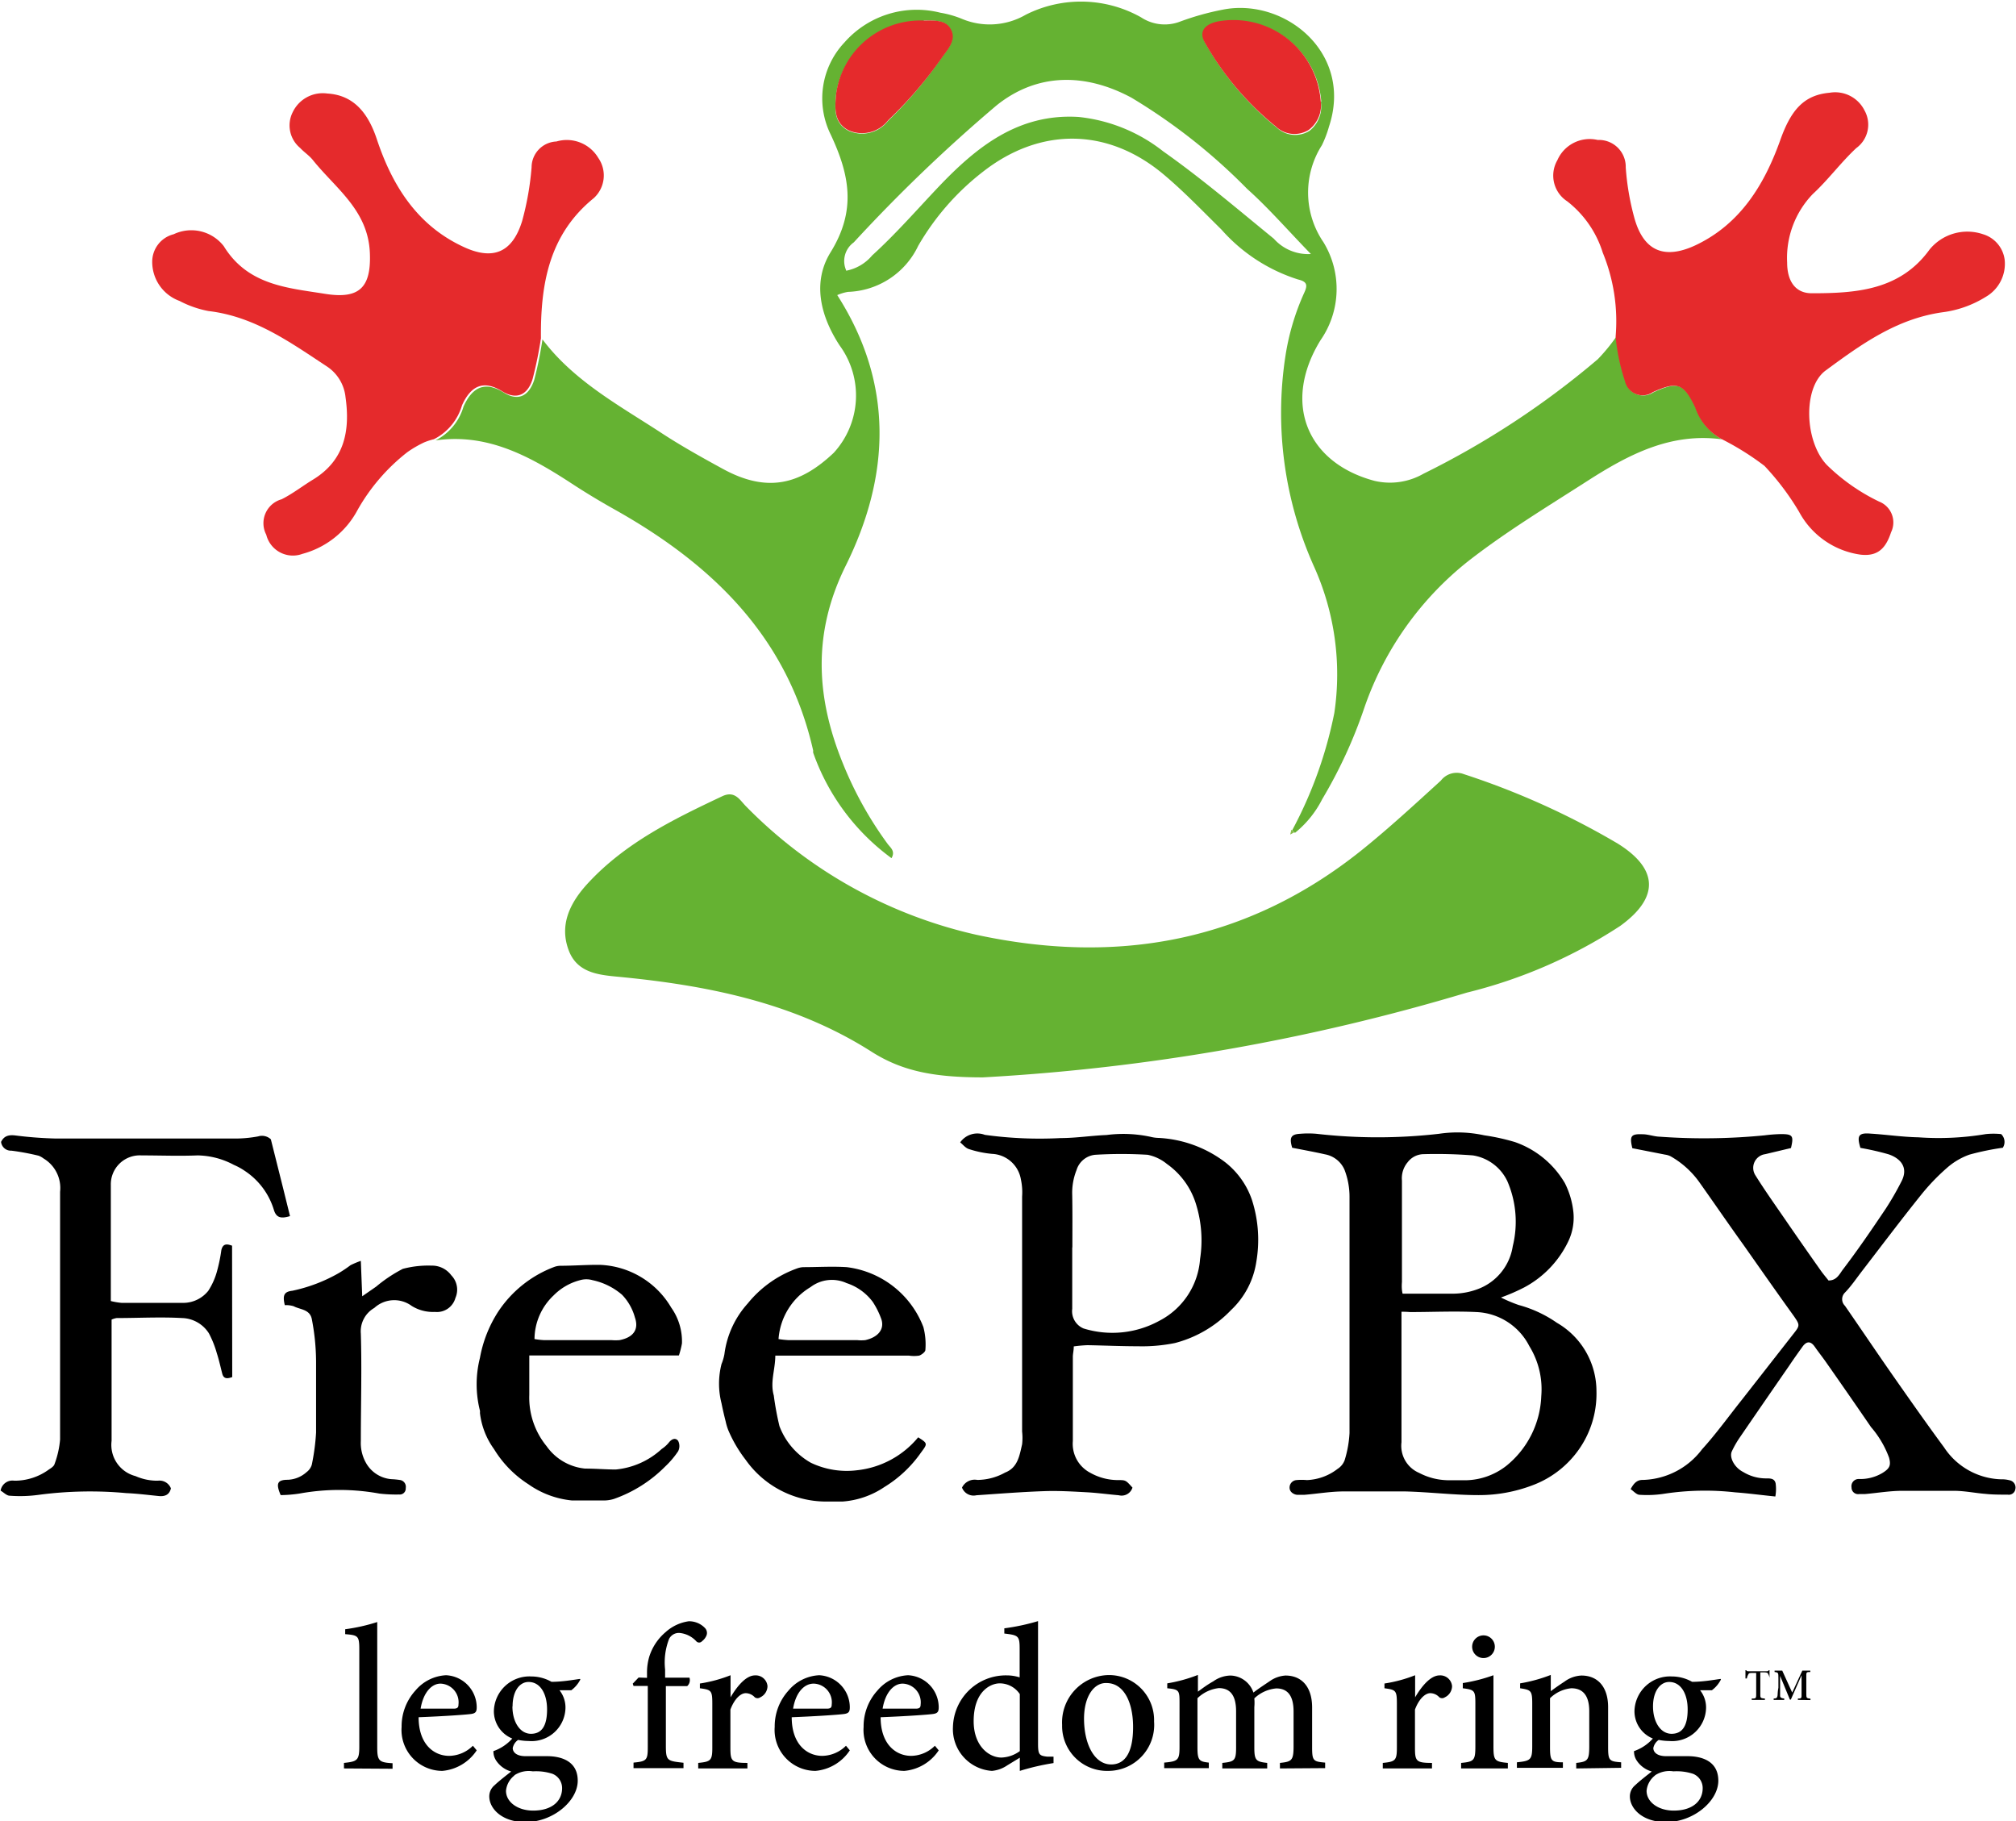 <svg id="Capa_1" data-name="Capa 1" xmlns="http://www.w3.org/2000/svg" viewBox="0 0 131.52 118.79"><defs><style>.cls-1{fill:#65b232;}.cls-2{fill:#e52a2c;}.cls-3{fill:#8abe4d;}</style></defs><title>c2</title><path d="M182.48,100.51a9.44,9.44,0,0,0,1.16.49,8,8,0,0,1,2.49,1.16,5.15,5.15,0,0,1,2.58,4.47,6.31,6.31,0,0,1-1.09,3.71,6.44,6.44,0,0,1-3.06,2.41,9.79,9.79,0,0,1-3.54.65c-1.6,0-3.19-.2-4.79-.24-1.32,0-2.64,0-4,0-.86,0-1.71.15-2.57.22-.15,0-.3,0-.46,0s-.49-.13-.51-.44a.49.49,0,0,1,.45-.52,3.7,3.7,0,0,1,.68,0,3.49,3.49,0,0,0,2-.73,1.15,1.15,0,0,0,.46-.56,7.26,7.26,0,0,0,.32-1.78q0-7.7,0-15.4a4.88,4.88,0,0,0-.33-1.78,1.72,1.72,0,0,0-1.27-1c-.71-.16-1.43-.29-2.14-.43-.2-.66-.08-.88.52-.91a6.19,6.19,0,0,1,1.06,0,35,35,0,0,0,8,0,8.21,8.21,0,0,1,2.95.1,13.78,13.78,0,0,1,2,.44,6.09,6.09,0,0,1,3.26,2.68,5.45,5.45,0,0,1,.56,1.94,3.58,3.58,0,0,1-.33,1.84A6.65,6.65,0,0,1,184,99.85,12.59,12.59,0,0,1,182.48,100.51Zm-6.49.93c0,.65,0,1.23,0,1.81,0,2.23,0,4.47,0,6.7a1.92,1.92,0,0,0,1.15,2,4.19,4.19,0,0,0,1.89.48c.4,0,.81,0,1.22,0a4.43,4.43,0,0,0,2.58-.94,6.13,6.13,0,0,0,2.28-4.55,5.35,5.35,0,0,0-.78-3.26,4.06,4.06,0,0,0-3.44-2.22c-1.44-.07-2.89,0-4.34,0A5.59,5.59,0,0,0,176,101.44Zm.08-1.18c1.15,0,2.23,0,3.31,0a4.68,4.68,0,0,0,1.62-.31,3.56,3.56,0,0,0,2.25-2.79,6.66,6.66,0,0,0-.35-4.23,3,3,0,0,0-2.25-1.69,30.45,30.45,0,0,0-3.26-.08,1.33,1.33,0,0,0-1,.53,1.62,1.62,0,0,0-.37,1.19c0,2.21,0,4.41,0,6.62C176,99.73,176,100,176.06,100.25Z" transform="translate(-84.56 -15.87)"/><path d="M200.38,113.49c-1-.1-1.79-.21-2.62-.27a17.66,17.66,0,0,0-4.56.08,7.33,7.33,0,0,1-1.67.08c-.2,0-.39-.23-.59-.37.21-.39.42-.61.8-.6a5,5,0,0,0,3.86-2c.91-1,1.73-2.14,2.59-3.22l3.41-4.36c.39-.49.37-.55,0-1.09-1.11-1.54-2.2-3.1-3.29-4.65-1-1.39-1.95-2.78-2.93-4.16a5.85,5.85,0,0,0-1.83-1.63,1.15,1.15,0,0,0-.36-.11l-2.14-.42c-.19-.79-.09-.94.66-.91.38,0,.75.15,1.13.16a40.17,40.17,0,0,0,6.85-.09,9.77,9.77,0,0,1,1.06-.08c.76,0,.84.11.65.91l-1.68.4a.9.9,0,0,0-.64,1.38c.58.93,1.21,1.82,1.83,2.72q1.18,1.72,2.39,3.43c.17.25.37.48.55.71.51,0,.69-.37.91-.68,1-1.31,1.9-2.63,2.82-4a19,19,0,0,0,1-1.73c.55-1-.1-1.58-.81-1.82a17.32,17.32,0,0,0-1.84-.42c-.24-.79-.13-1,.67-.93,1,.06,2.07.22,3.11.24a18.55,18.55,0,0,0,4.4-.21,4.86,4.86,0,0,1,1,0,.7.7,0,0,1,.11.89,17.17,17.17,0,0,0-2.18.45,4.52,4.52,0,0,0-1.47.87,13.83,13.83,0,0,0-1.71,1.79c-1.3,1.62-2.55,3.28-3.82,4.93-.37.48-.72,1-1.12,1.41a.6.6,0,0,0,0,.86c1.06,1.53,2.1,3.08,3.17,4.61s2.18,3.11,3.3,4.63a4.61,4.61,0,0,0,3.73,2.08,1.87,1.87,0,0,1,.53.06.48.48,0,0,1,.39.57.43.43,0,0,1-.5.37c-.48,0-1,0-1.45-.05-.65-.05-1.31-.19-2-.2-1.14,0-2.29,0-3.43,0-.81,0-1.61.14-2.42.21h-.38a.43.43,0,0,1-.51-.43.47.47,0,0,1,.49-.55,2.82,2.82,0,0,0,1.52-.39c.49-.3.57-.51.44-1a6.45,6.45,0,0,0-1.18-2q-1.46-2.13-2.94-4.24c-.23-.33-.48-.64-.73-1s-.52-.39-.8,0-.58.81-.86,1.23q-1.62,2.34-3.23,4.69a6.25,6.25,0,0,0-.52.91c-.18.4.18,1.06.74,1.34a2.86,2.86,0,0,0,1.51.42c.27,0,.54,0,.61.33A2.75,2.75,0,0,1,200.38,113.49Z" transform="translate(-84.56 -15.87)"/><path d="M147.2,90.39a1.37,1.37,0,0,1,1.61-.49,26.08,26.08,0,0,0,4.94.21c1,0,2-.16,3-.2a8.42,8.42,0,0,1,2.88.12,2.34,2.34,0,0,0,.53.07,7.84,7.84,0,0,1,4.32,1.58,5.29,5.29,0,0,1,1.75,2.45,8.47,8.47,0,0,1,.29,4.05,5.43,5.43,0,0,1-1.65,3.15,7.75,7.75,0,0,1-3.66,2.15,10.78,10.78,0,0,1-2.42.21c-1.09,0-2.18-.05-3.28-.07a8.86,8.86,0,0,0-.9.08c0,.28-.06.48-.06.68,0,1.83,0,3.66,0,5.49a2.13,2.13,0,0,0,1.13,2.07,3.69,3.69,0,0,0,1.81.48c.51,0,.51,0,.95.49a.74.74,0,0,1-.89.5c-.68-.06-1.36-.15-2-.19-.94-.05-1.88-.11-2.82-.08-1.49.05-3,.17-4.47.27a.81.81,0,0,1-.94-.5.92.92,0,0,1,1-.5,3.77,3.77,0,0,0,1.81-.48c.83-.32.94-1.11,1.11-1.84a3.69,3.69,0,0,0,0-.84q0-7.66,0-15.32a4,4,0,0,0-.08-1.13,2,2,0,0,0-1.88-1.66,6.8,6.8,0,0,1-1.47-.3C147.55,90.77,147.4,90.55,147.2,90.39Zm7.31,6.86h0c0,1.35,0,2.69,0,4a1.22,1.22,0,0,0,.74,1.28,6.37,6.37,0,0,0,4.94-.5A4.93,4.93,0,0,0,162.85,98a7.94,7.94,0,0,0-.25-3.53,5,5,0,0,0-1.91-2.67,2.89,2.89,0,0,0-1.26-.6,28.14,28.14,0,0,0-3.42,0,1.41,1.41,0,0,0-1.22,1,4,4,0,0,0-.28,1.63C154.53,95,154.52,96.1,154.52,97.24Z" transform="translate(-84.56 -15.87)"/><path d="M99.71,105.7c-.33.12-.56.12-.65-.22s-.21-.89-.35-1.32a6.61,6.61,0,0,0-.52-1.31,2.14,2.14,0,0,0-1.75-1c-1.42-.08-2.84,0-4.27,0a1.32,1.32,0,0,0-.33.1c0,.22,0,.45,0,.67,0,2.41,0,4.83,0,7.24a2.1,2.1,0,0,0,1.56,2.3,3.48,3.48,0,0,0,1.46.3.8.8,0,0,1,.85.5c-.1.43-.4.54-.8.5-.7-.07-1.41-.16-2.11-.19a25.58,25.58,0,0,0-5.7.11,8.94,8.94,0,0,1-1.9.06c-.21,0-.4-.22-.6-.33a.78.78,0,0,1,.89-.65,3.77,3.77,0,0,0,2.26-.73c.14-.09.33-.21.37-.36a6,6,0,0,0,.36-1.6q0-8.08,0-16.16a2.24,2.24,0,0,0-1.08-2.17,1.32,1.32,0,0,0-.32-.18,16.24,16.24,0,0,0-1.78-.33.64.64,0,0,1-.67-.57c.2-.41.52-.47.94-.42a25.65,25.65,0,0,0,2.65.2c3.91,0,7.82,0,11.74,0a8.21,8.21,0,0,0,1.44-.14.85.85,0,0,1,.83.19l.79,3.15.46,1.86c-.62.19-.91.09-1.06-.43a4.67,4.67,0,0,0-1.89-2.52,4.11,4.11,0,0,0-.71-.39,5.17,5.17,0,0,0-2.37-.62c-1.22.05-2.44,0-3.66,0a1.89,1.89,0,0,0-2,1.94c0,.36,0,.71,0,1.07q0,2.74,0,5.49v1a4.41,4.41,0,0,0,.71.12h4a2.09,2.09,0,0,0,1.65-.79,4.55,4.55,0,0,0,.59-1.36A10.27,10.27,0,0,0,99,97.42c.1-.43.35-.42.7-.29Z" transform="translate(-84.56 -15.87)"/><path d="M135.14,104.28c0,.94-.35,1.73-.1,2.62a19.17,19.17,0,0,0,.37,2,4.61,4.61,0,0,0,2.05,2.39,5.43,5.43,0,0,0,3,.49,6,6,0,0,0,4-2.15c.63.4.62.41.18,1a8,8,0,0,1-2.38,2.24,5.59,5.59,0,0,1-2.74.95h-1.14a6.43,6.43,0,0,1-5.18-2.73,8.67,8.67,0,0,1-1.13-1.93,3.68,3.68,0,0,1-.17-.57c-.1-.39-.19-.78-.27-1.18a5.16,5.16,0,0,1,0-2.56,3.16,3.16,0,0,0,.19-.65,6.07,6.07,0,0,1,1.52-3.3,7.31,7.31,0,0,1,3.2-2.28,1.34,1.34,0,0,1,.44-.09c.94,0,1.88-.06,2.82,0a6.15,6.15,0,0,1,5,3.91,4.44,4.44,0,0,1,.13,1.49c0,.13-.24.31-.4.37a2.28,2.28,0,0,1-.68,0h-8.75Zm.21-1.06a5.84,5.84,0,0,0,.64.07l4.49,0a2.56,2.56,0,0,0,.53,0c.84-.19,1.26-.71,1.05-1.36a5.3,5.3,0,0,0-.56-1.13,3.47,3.47,0,0,0-1.71-1.23,2.3,2.3,0,0,0-2.35.26A4.31,4.31,0,0,0,135.35,103.22Z" transform="translate(-84.56 -15.87)"/><path d="M128.85,104.29h-9.76c0,.91,0,1.74,0,2.57a5,5,0,0,0,1.13,3.35,3.48,3.48,0,0,0,2.51,1.46c.68,0,1.36.06,2,.06a5.14,5.14,0,0,0,3-1.34,2.08,2.08,0,0,0,.45-.4c.19-.25.44-.36.62-.13a.75.75,0,0,1,0,.68,5.77,5.77,0,0,1-.85,1,8.8,8.8,0,0,1-3.34,2.11,2.22,2.22,0,0,1-.67.1c-.69,0-1.37,0-2.06,0a5.91,5.91,0,0,1-2.85-1.06,7.09,7.09,0,0,1-2.24-2.29,5,5,0,0,1-.92-2.36.61.61,0,0,0,0-.15,7,7,0,0,1,0-3.44,8.24,8.24,0,0,1,1.18-3,7.58,7.58,0,0,1,3.63-2.92,1.25,1.25,0,0,1,.44-.09c.86,0,1.72-.07,2.59-.06a5.65,5.65,0,0,1,4.64,2.79,3.81,3.81,0,0,1,.7,2.33A5.43,5.43,0,0,1,128.85,104.29Zm-9.42-1.07a5,5,0,0,0,.61.07l4.41,0a3.08,3.08,0,0,0,.53,0c.88-.17,1.28-.68,1-1.48a3.43,3.43,0,0,0-.84-1.48,4.33,4.33,0,0,0-1.92-.95,1.47,1.47,0,0,0-.82,0,3.74,3.74,0,0,0-1.73,1A3.94,3.94,0,0,0,119.43,103.22Z" transform="translate(-84.56 -15.87)"/><path d="M102.87,113.4c-.32-.75-.23-1,.47-1a1.94,1.94,0,0,0,1.22-.5.93.93,0,0,0,.34-.48,14.21,14.21,0,0,0,.28-2.1c0-1.55,0-3.1,0-4.65a14.82,14.82,0,0,0-.27-2.71c-.11-.69-.76-.65-1.19-.88a1.64,1.64,0,0,0-.58-.07c-.15-.63-.06-.88.49-.94a10.41,10.41,0,0,0,3.06-1.17,8.15,8.15,0,0,0,.74-.5,5.86,5.86,0,0,1,.67-.28l.09,2.31.91-.63a9.43,9.43,0,0,1,1.74-1.16,6.5,6.5,0,0,1,1.87-.21,1.56,1.56,0,0,1,1.29.63,1.34,1.34,0,0,1,.27,1.48,1.25,1.25,0,0,1-1.34.91,2.63,2.63,0,0,1-1.51-.39,1.92,1.92,0,0,0-2.44.13,1.76,1.76,0,0,0-.88,1.68c.07,2.34,0,4.67,0,7a2.63,2.63,0,0,0,.31,1.38,2.09,2.09,0,0,0,1.68,1.11,5.07,5.07,0,0,1,.6.06.45.45,0,0,1,.34.52.39.39,0,0,1-.43.42,9.3,9.3,0,0,1-1.29-.06,14.51,14.51,0,0,0-5.22,0A8.8,8.8,0,0,1,102.87,113.4Z" transform="translate(-84.56 -15.87)"/><path class="cls-1" d="M196.91,44.53c-3.36-.46-6.12,1-8.8,2.72s-5.26,3.28-7.72,5.19A20.87,20.87,0,0,0,173.58,62a31,31,0,0,1-2.76,6,6.7,6.7,0,0,1-1.78,2.2l-.18-.17a27.51,27.51,0,0,0,2.75-7.66,17.11,17.11,0,0,0-1.32-9.53,24.45,24.45,0,0,1-1.87-13.75,15.79,15.79,0,0,1,1.22-4.11c.25-.53.18-.74-.4-.88a11.14,11.14,0,0,1-5-3.26c-1.26-1.24-2.49-2.53-3.85-3.66-3.64-3-8-3-11.7-.11a16.62,16.62,0,0,0-4.23,4.84,5.26,5.26,0,0,1-4.58,3,3,3,0,0,0-.7.21c3.72,5.82,3.45,11.81.55,17.66-2.17,4.38-1.94,8.56-.19,12.87a24.11,24.11,0,0,0,2.92,5.26c.18.25.53.47.26.94a14.46,14.46,0,0,1-5.11-6.88.82.82,0,0,1,0-.14c-1.68-7.45-6.64-12.19-13-15.75-1-.56-2-1.17-2.94-1.79-2.65-1.71-5.37-3.17-8.7-2.69a3.6,3.6,0,0,0,1.83-2.21c.54-1.2,1.34-1.71,2.61-.92,1,.63,1.67.18,2-.81a25.74,25.74,0,0,0,.54-2.65c2,2.66,4.9,4.25,7.6,6,1.36.9,2.78,1.69,4.21,2.47,2.87,1.55,5,1,7.19-1.07a5.53,5.53,0,0,0,.39-7c-1.31-2-1.77-4.19-.59-6.09,1.67-2.71,1.26-5,0-7.68a5.32,5.32,0,0,1,.9-6,6.28,6.28,0,0,1,6.26-1.94,6.52,6.52,0,0,1,1.38.39,4.69,4.69,0,0,0,4.19-.26A8,8,0,0,1,159,17a2.8,2.8,0,0,0,2.57.27,17.66,17.66,0,0,1,2.76-.77c4-.8,8.54,2.79,6.93,7.63a7.19,7.19,0,0,1-.46,1.21,5.74,5.74,0,0,0,.1,6.33,5.85,5.85,0,0,1-.19,6.39c-2.51,4.08-.91,8,3.53,9.18a4.4,4.4,0,0,0,3.19-.47,55.22,55.22,0,0,0,11.37-7.47A11.9,11.9,0,0,0,190,37.84a13,13,0,0,0,.61,2.91,1.18,1.18,0,0,0,1.82.71c1.6-.73,2-.59,2.76,1A3.66,3.66,0,0,0,196.91,44.53Zm-57.15-11a2.93,2.93,0,0,0,1.7-1c1.53-1.39,2.88-2.94,4.3-4.44,2.48-2.61,5.22-4.84,9.17-4.59a10.69,10.69,0,0,1,5.51,2.24c2.51,1.77,4.84,3.76,7.22,5.7a3,3,0,0,0,2.42,1c-1.49-1.53-2.76-3-4.16-4.25a37.88,37.88,0,0,0-7.55-5.95c-3-1.61-6.13-1.63-8.79.5a103.92,103.92,0,0,0-9.32,8.94A1.5,1.5,0,0,0,139.76,33.5Zm31-11a5.71,5.71,0,0,0-6.71-5.2c-.77.18-1.29.63-.81,1.43a19.23,19.23,0,0,0,4.6,5.42,1.76,1.76,0,0,0,2.14.23A2,2,0,0,0,170.72,22.46Zm-25.91-5.24A5.55,5.55,0,0,0,139.11,22c-.08.89-.2,1.88.81,2.4a2.15,2.15,0,0,0,2.58-.65A26.84,26.84,0,0,0,146,19.61c.39-.54.92-1.11.58-1.79S145.48,17.22,144.82,17.21Z" transform="translate(-84.56 -15.87)"/><path class="cls-1" d="M148.69,86.15c-3.13,0-5.23-.38-7.25-1.66-4.92-3.14-10.48-4.3-16.21-4.87-1.36-.14-2.94-.16-3.55-1.71-.67-1.71.08-3.18,1.25-4.44,2.44-2.63,5.57-4.16,8.75-5.66.83-.39,1.15.26,1.54.65a30.39,30.39,0,0,0,15,8.38c9.21,2,17.69.48,25.16-5.5,1.79-1.44,3.48-3,5.18-4.55a1.3,1.3,0,0,1,1.5-.42A50.54,50.54,0,0,1,190.1,70.9c2.65,1.65,2.72,3.52.16,5.37a32.34,32.34,0,0,1-10,4.35A135.79,135.79,0,0,1,148.69,86.15Z" transform="translate(-84.56 -15.87)"/><path class="cls-2" d="M119.85,37.93a25.74,25.74,0,0,1-.54,2.65c-.3,1-1,1.43-2,.81-1.27-.79-2.07-.28-2.61.92a3.6,3.6,0,0,1-1.83,2.21,4.4,4.4,0,0,0-.62.2,7.1,7.1,0,0,0-1.12.65,12.68,12.68,0,0,0-3.25,3.78A5.75,5.75,0,0,1,104.29,52a1.79,1.79,0,0,1-2.36-1.25,1.62,1.62,0,0,1,1-2.31c.72-.36,1.37-.87,2.06-1.29,2.06-1.26,2.42-3.2,2.11-5.38a2.73,2.73,0,0,0-1.22-2c-2.4-1.58-4.73-3.26-7.72-3.61a6.75,6.75,0,0,1-1.89-.66,2.71,2.71,0,0,1-1.78-2.55,1.85,1.85,0,0,1,1.4-1.8,2.68,2.68,0,0,1,3.27.78c1.57,2.56,4.19,2.72,6.62,3.11,2.21.35,3-.4,2.91-2.66-.11-2.8-2.23-4.21-3.72-6.07-.24-.3-.57-.51-.83-.79a1.91,1.91,0,0,1-.48-2.34,2.17,2.17,0,0,1,2.25-1.21c1.66.1,2.64,1.18,3.24,3,1,3,2.62,5.6,5.64,7,1.92.9,3.19.39,3.83-1.67a18.84,18.84,0,0,0,.62-3.52,1.69,1.69,0,0,1,1.62-1.68,2.39,2.39,0,0,1,2.73,1.07,2,2,0,0,1-.3,2.63C120.36,31.18,119.82,34.44,119.85,37.93Z" transform="translate(-84.56 -15.87)"/><path class="cls-2" d="M196.91,44.53a3.66,3.66,0,0,1-1.76-2.08c-.76-1.58-1.16-1.72-2.76-1a1.18,1.18,0,0,1-1.82-.71,13,13,0,0,1-.61-2.91,11.77,11.77,0,0,0-.84-5.48A6.81,6.81,0,0,0,186.8,29a2,2,0,0,1-.64-2.68A2.3,2.3,0,0,1,188.79,25a1.75,1.75,0,0,1,1.83,1.79,16.88,16.88,0,0,0,.55,3.25c.59,2.19,1.94,2.79,4,1.83,2.92-1.38,4.48-3.94,5.51-6.8.7-2,1.54-3,3.24-3.15a2.14,2.14,0,0,1,2.28,1.16,1.89,1.89,0,0,1-.54,2.45c-1,.93-1.84,2.08-2.84,3A6,6,0,0,0,201.15,33c0,1.2.53,2,1.6,2,2.87,0,5.76-.18,7.69-2.85a3.18,3.18,0,0,1,3.49-1,2,2,0,0,1,1.41,1.66,2.49,2.49,0,0,1-1.24,2.43,7,7,0,0,1-2.81,1c-3,.42-5.32,2.1-7.63,3.8-1.51,1.12-1.37,4.66.09,6.17a12.75,12.75,0,0,0,3.4,2.38,1.46,1.46,0,0,1,.78,2c-.33,1-.83,1.6-2,1.46a5.39,5.39,0,0,1-4-2.79,17,17,0,0,0-2.26-3A17.89,17.89,0,0,0,196.91,44.53Z" transform="translate(-84.56 -15.87)"/><path class="cls-3" d="M169,70.16l-.27.15.08-.32Z" transform="translate(-84.56 -15.87)"/><path class="cls-2" d="M170.72,22.46a2,2,0,0,1-.79,1.89,1.76,1.76,0,0,1-2.14-.23,19.23,19.23,0,0,1-4.6-5.42c-.48-.8,0-1.25.81-1.43A5.71,5.71,0,0,1,170.72,22.46Z" transform="translate(-84.56 -15.87)"/><path class="cls-2" d="M144.82,17.21c.67,0,1.45-.08,1.79.6s-.19,1.25-.58,1.79a26.84,26.84,0,0,1-3.53,4.12,2.15,2.15,0,0,1-2.58.65c-1-.52-.89-1.51-.81-2.4A5.55,5.55,0,0,1,144.82,17.21Z" transform="translate(-84.56 -15.87)"/><path d="M200,125.32a.7.7,0,0,0-.1-.27c0-.06-.1-.09-.31-.09h-.19v1.43c0,.23,0,.26.3.28v.09h-.86v-.09c.26,0,.29,0,.29-.28V125h-.17c-.24,0-.3,0-.34.09a.85.85,0,0,0-.1.27h-.09c0-.18,0-.38,0-.54h.06c0,.07.08.07.16.07h1.16a.15.15,0,0,0,.15-.07H200c0,.13,0,.35,0,.53Z" transform="translate(-84.56 -15.87)"/><path d="M201.85,126.76v-.09c.23,0,.25,0,.24-.34v-1.18h0l-.7,1.59h-.06l-.64-1.55h0l0,.82c0,.24,0,.37,0,.48s.07.16.27.18v.09h-.69v-.09c.17,0,.23-.05.25-.17s0-.23.06-.54l0-.6c0-.37,0-.39-.25-.42v-.09h.5l.65,1.43.66-1.43h.52v.09c-.25,0-.27,0-.26.33l0,1.06c0,.3,0,.32.27.35v.09Z" transform="translate(-84.56 -15.87)"/><path d="M107,131.23v-.36c.85-.09,1-.16,1-1.05v-6.35c0-.89-.08-.93-.92-1v-.32a12,12,0,0,0,2.09-.47v8.16c0,.89.11,1,1,1.05v.36Z" transform="translate(-84.56 -15.87)"/><path d="M115.66,130.05a3,3,0,0,1-2.24,1.34,2.67,2.67,0,0,1-2.66-2.87,3.47,3.47,0,0,1,.9-2.37,2.79,2.79,0,0,1,2-1,2.1,2.1,0,0,1,2,2.08c0,.27-.05.39-.32.44s-1.9.16-3.47.22c0,1.77,1,2.52,2,2.52a2.24,2.24,0,0,0,1.54-.66ZM112,127.33c.71,0,1.42,0,2.16,0,.23,0,.31-.07.31-.27a1.22,1.22,0,0,0-1.12-1.36C112.76,125.66,112.18,126.24,112,127.33Z" transform="translate(-84.56 -15.87)"/><path d="M122.42,125.43a2,2,0,0,1-.59.7l-.77,0a1.81,1.81,0,0,1,.39,1.17,2.21,2.21,0,0,1-2.4,2.14,3.83,3.83,0,0,1-.69-.07.84.84,0,0,0-.35.53c0,.26.23.53.84.53l1.4,0c.84,0,2,.27,2,1.6s-1.62,2.7-3.41,2.7c-1.54,0-2.35-.88-2.36-1.66a.94.94,0,0,1,.34-.74c.28-.27.77-.65,1.09-.9a1.74,1.74,0,0,1-1-.74,1.07,1.07,0,0,1-.16-.59,2.93,2.93,0,0,0,1.23-.82,1.92,1.92,0,0,1-1.2-1.81,2.32,2.32,0,0,1,2.45-2.24,2.68,2.68,0,0,1,1.31.35c.67,0,1.36-.12,1.86-.19Zm-4.3,6.26a1.43,1.43,0,0,0-.55,1c0,.73.76,1.29,1.77,1.29,1.24,0,1.89-.63,1.89-1.46a1,1,0,0,0-.63-.94,3.45,3.45,0,0,0-1.28-.16A1.69,1.69,0,0,0,118.11,131.68Zm-.13-4.5c0,1,.49,1.78,1.21,1.78s1.05-.54,1.05-1.59-.46-1.79-1.2-1.79C118.49,125.58,118,126.14,118,127.18Z" transform="translate(-84.56 -15.87)"/><path d="M126.77,125.32V125a3.62,3.62,0,0,1,.15-1.07,3.45,3.45,0,0,1,1.06-1.59,2.85,2.85,0,0,1,1.51-.71,1.43,1.43,0,0,1,1.07.45.46.46,0,0,1,.08.5.9.9,0,0,1-.28.35.25.25,0,0,1-.38,0,1.7,1.7,0,0,0-1.11-.54.72.72,0,0,0-.66.39,4.24,4.24,0,0,0-.26,2v.53h1.59a.52.52,0,0,1-.15.55H128v3.88c0,1,.09,1,1.15,1.12v.35h-3.26v-.36c.85-.08.93-.16.93-1v-4h-.93l-.05-.15.38-.4Z" transform="translate(-84.56 -15.87)"/><path d="M132.22,126.59c.42-.71,1-1.43,1.6-1.43a.77.77,0,0,1,.81.7.82.82,0,0,1-.47.73.31.31,0,0,1-.36,0,.81.81,0,0,0-.59-.27c-.32,0-.73.35-1,1.07v2.48c0,.88.07,1,1.11,1v.36h-3.21v-.36c.82-.08.92-.16.92-1V127c0-.86-.07-.9-.81-1v-.31a9.15,9.15,0,0,0,2-.54v1.46Z" transform="translate(-84.56 -15.87)"/><path d="M140,130.05a3,3,0,0,1-2.24,1.34,2.67,2.67,0,0,1-2.66-2.87,3.47,3.47,0,0,1,.9-2.37,2.79,2.79,0,0,1,2-1,2.1,2.1,0,0,1,2,2.08c0,.27-.05.39-.32.44s-1.9.16-3.47.22c0,1.77,1,2.52,2,2.52a2.24,2.24,0,0,0,1.54-.66Zm-3.65-2.72c.71,0,1.42,0,2.16,0,.23,0,.31-.07.31-.27a1.22,1.22,0,0,0-1.12-1.36C137.06,125.66,136.48,126.24,136.3,127.33Z" transform="translate(-84.56 -15.87)"/><path d="M145.8,130.05a3,3,0,0,1-2.24,1.34,2.67,2.67,0,0,1-2.66-2.87,3.47,3.47,0,0,1,.9-2.37,2.79,2.79,0,0,1,2-1,2.1,2.1,0,0,1,2,2.08c0,.27-.05.39-.32.44s-1.9.16-3.47.22c0,1.77,1,2.52,2,2.52a2.24,2.24,0,0,0,1.54-.66Zm-3.65-2.72c.71,0,1.42,0,2.16,0,.23,0,.31-.07.31-.27a1.22,1.22,0,0,0-1.12-1.36C142.9,125.66,142.32,126.24,142.14,127.33Z" transform="translate(-84.56 -15.87)"/><path d="M153.29,130.88a15.76,15.76,0,0,0-2.2.51v-.86l-.82.5a2.11,2.11,0,0,1-1,.36,2.73,2.73,0,0,1-2.54-2.89,3.45,3.45,0,0,1,3.51-3.34,2.77,2.77,0,0,1,.84.13v-1.86c0-.85-.08-.89-1-1v-.34a14.11,14.11,0,0,0,2.2-.47v8c0,.71.08.78.59.84l.42,0Zm-2.2-4.5a1.58,1.58,0,0,0-1.31-.7c-.58,0-1.7.5-1.7,2.47,0,1.62,1,2.37,1.81,2.37a2.15,2.15,0,0,0,1.2-.42Z" transform="translate(-84.56 -15.87)"/><path d="M159.85,128.17a3,3,0,0,1-3,3.22,2.93,2.93,0,0,1-3-3,3.09,3.09,0,0,1,3-3.25A2.94,2.94,0,0,1,159.85,128.17Zm-4.57-.2c0,1.7.69,3,1.77,3,.77,0,1.43-.57,1.43-2.44,0-1.63-.61-2.87-1.73-2.87C156,125.62,155.28,126.43,155.28,128Z" transform="translate(-84.56 -15.87)"/><path d="M168.06,131.23v-.36c.76-.08.89-.15.89-1.08v-2.27c0-1-.36-1.51-1.13-1.51a2.38,2.38,0,0,0-1.43.65,3.21,3.21,0,0,1,0,.57v2.64c0,.84.12.92.84,1v.36h-2.93v-.36c.79-.08.9-.15.9-1V127.5c0-1-.36-1.51-1.13-1.51a2.39,2.39,0,0,0-1.39.66v3.2c0,.85.11.93.74,1v.36h-2.91v-.36c.88-.08,1-.15,1-1V127c0-.85,0-.92-.8-1v-.32a9.89,9.89,0,0,0,2-.55v1.09c.28-.2.57-.43,1-.67a2,2,0,0,1,1.12-.38,1.62,1.62,0,0,1,1.5,1.11c.39-.3.77-.54,1.09-.76a2,2,0,0,1,1-.35c1.08,0,1.74.76,1.74,2.08v2.6c0,.89.08.93.85,1v.36Z" transform="translate(-84.56 -15.87)"/><path d="M176.88,126.59c.42-.71,1-1.43,1.6-1.43a.77.77,0,0,1,.81.7.82.82,0,0,1-.47.73.31.31,0,0,1-.36,0,.81.81,0,0,0-.59-.27c-.32,0-.73.35-1,1.07v2.48c0,.88.07,1,1.11,1v.36h-3.21v-.36c.82-.08.92-.16.92-1V127c0-.86-.07-.9-.81-1v-.31a9.13,9.13,0,0,0,2-.54v1.46Z" transform="translate(-84.56 -15.87)"/><path d="M179.88,131.23v-.36c.84-.08.93-.16.93-1.08V127c0-.85-.05-.9-.82-1v-.34a10.4,10.4,0,0,0,2-.51v4.64c0,.92.08,1,.94,1.08v.36Zm.72-7.92a.74.74,0,0,1,.74-.76.74.74,0,0,1,0,1.48A.74.74,0,0,1,180.6,123.31Z" transform="translate(-84.56 -15.87)"/><path d="M187.39,131.23v-.36c.76-.08.85-.18.85-1.12v-2.25c0-.94-.35-1.5-1.17-1.5a2.29,2.29,0,0,0-1.39.65v3.18c0,.9.08,1,.84,1v.36h-3v-.36c.89-.09,1-.16,1-1.05V127c0-.85-.08-.89-.79-1v-.32a10.06,10.06,0,0,0,2-.55v1.06c.27-.2.55-.4.89-.62a2,2,0,0,1,1.11-.4c1.08,0,1.74.76,1.74,2.06v2.6c0,.9.08.94.85,1v.36Z" transform="translate(-84.56 -15.87)"/><path d="M196.83,125.43a2,2,0,0,1-.59.7l-.77,0a1.8,1.8,0,0,1,.39,1.17,2.21,2.21,0,0,1-2.4,2.14,3.82,3.82,0,0,1-.69-.07.84.84,0,0,0-.35.53c0,.26.23.53.84.53l1.4,0c.84,0,2,.27,2,1.6s-1.62,2.7-3.41,2.7c-1.54,0-2.35-.88-2.36-1.66a.94.94,0,0,1,.34-.74c.28-.27.77-.65,1.09-.9a1.74,1.74,0,0,1-1-.74,1.07,1.07,0,0,1-.16-.59,2.93,2.93,0,0,0,1.23-.82,1.92,1.92,0,0,1-1.2-1.81,2.32,2.32,0,0,1,2.45-2.24,2.68,2.68,0,0,1,1.31.35c.67,0,1.36-.12,1.86-.19Zm-4.3,6.26a1.43,1.43,0,0,0-.55,1c0,.73.76,1.29,1.77,1.29,1.24,0,1.89-.63,1.89-1.46a1,1,0,0,0-.63-.94,3.45,3.45,0,0,0-1.28-.16A1.69,1.69,0,0,0,192.53,131.68Zm-.13-4.5c0,1,.49,1.78,1.21,1.78s1.05-.54,1.05-1.59-.46-1.79-1.2-1.79C192.91,125.58,192.4,126.14,192.4,127.18Z" transform="translate(-84.56 -15.87)"/></svg>